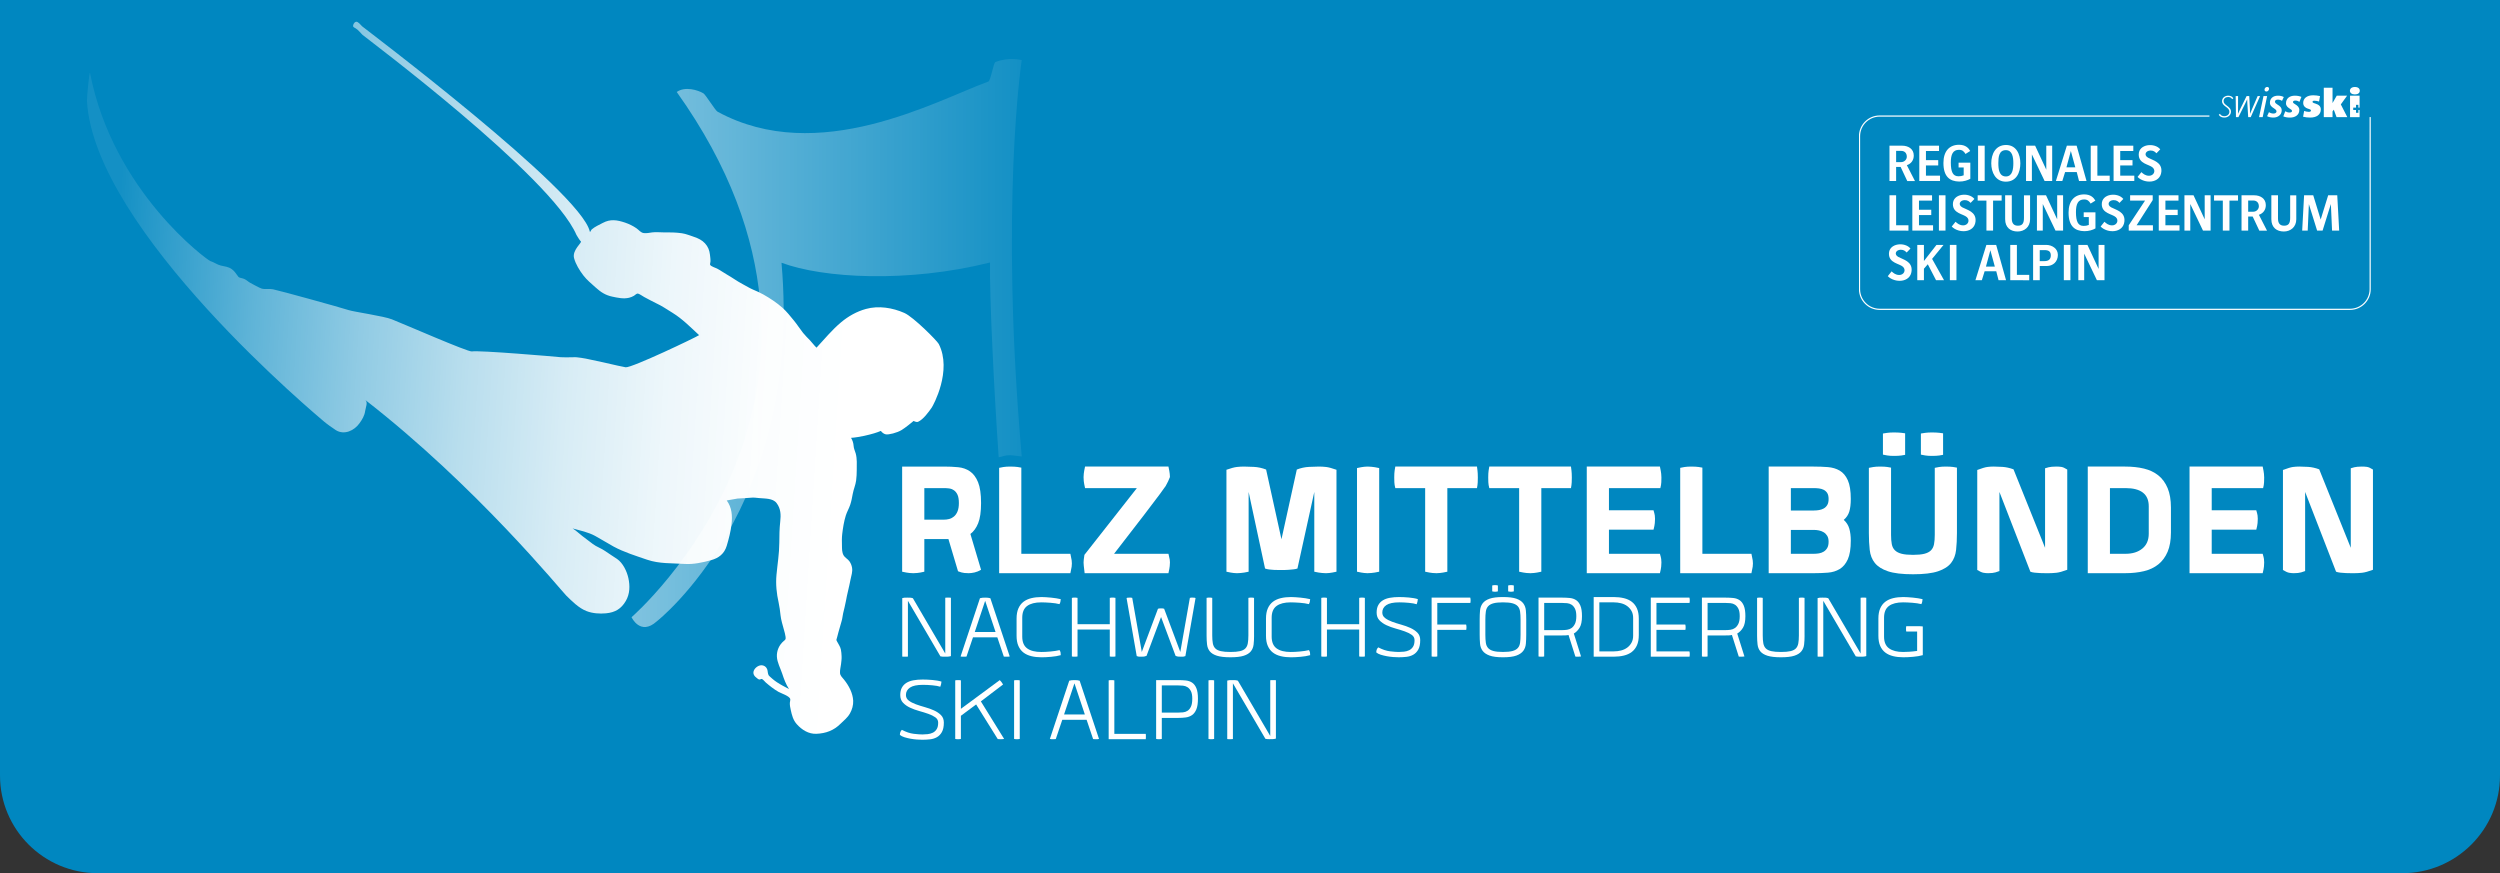 <?xml version="1.0" encoding="UTF-8"?>
<svg id="Ebene_1" xmlns="http://www.w3.org/2000/svg" xmlns:xlink="http://www.w3.org/1999/xlink" version="1.1" viewBox="0 0 500.106 174.674">
  <rect x="0" y="0" width="500.106" height="174.674" fill="#333333" stroke="none"/>
  <!-- Generator: Adobe Illustrator 29.2.1, SVG Export Plug-In . SVG Version: 2.1.0 Build 116)  -->
  <defs>
    <style>
      .st0 {
        fill: none;
      }

      .st1 {
        fill-rule: evenodd;
      }

      .st1, .st2 {
        fill: #fff;
      }

      .st3 {
        fill: url(#Unbenannter_Verlauf_2);
      }

      .st4 {
        fill: url(#Unbenannter_Verlauf_4);
      }

      .st5 {
        fill: url(#Unbenannter_Verlauf_3);
      }

      .st6 {
        fill: url(#Unbenannter_Verlauf_5);
      }

      .st7 {
        clip-path: url(#clippath-1);
      }

      .st8 {
        fill: url(#Unbenannter_Verlauf);
        isolation: isolate;
        opacity: .5;
      }

      .st9 {
        fill: #0087c0;
      }

      .st10 {
        clip-path: url(#clippath);
      }
    </style>
    <clipPath id="clippath">
      <rect class="st0" x="371.881" y="17.392" width="102.37" height="44.604"/>
    </clipPath>
    <clipPath id="clippath-1">
      <rect class="st0" x="371.881" y="17.392" width="102.37" height="44.604"/>
    </clipPath>
    <linearGradient id="Unbenannter_Verlauf" data-name="Unbenannter Verlauf" x1="204.393" y1="96.655" x2="126.336" y2="96.655" gradientTransform="translate(0 165.276) scale(1 -1)" gradientUnits="userSpaceOnUse">
      <stop offset="0" stop-color="#fff" stop-opacity=".15"/>
      <stop offset="1" stop-color="#fff"/>
    </linearGradient>
    <linearGradient id="Unbenannter_Verlauf_2" data-name="Unbenannter Verlauf 2" x1="-40.352" y1="118.533" x2="115.021" y2="118.533" gradientTransform="translate(48.615 187.362) rotate(2.348) scale(1 -1)" gradientUnits="userSpaceOnUse">
      <stop offset="0" stop-color="#fff" stop-opacity=".08"/>
      <stop offset=".033" stop-color="#fff" stop-opacity=".149"/>
      <stop offset=".15" stop-color="#fff" stop-opacity=".372"/>
      <stop offset=".267" stop-color="#fff" stop-opacity=".564"/>
      <stop offset=".382" stop-color="#fff" stop-opacity=".721"/>
      <stop offset=".494" stop-color="#fff" stop-opacity=".843"/>
      <stop offset=".603" stop-color="#fff" stop-opacity=".93"/>
      <stop offset=".707" stop-color="#fff" stop-opacity=".982"/>
      <stop offset=".8" stop-color="#fff"/>
    </linearGradient>
    <linearGradient id="Unbenannter_Verlauf_3" data-name="Unbenannter Verlauf 3" x1="-40.352" y1="118.537" x2="149.311" y2="118.537" gradientTransform="translate(48.615 187.362) rotate(2.348) scale(1 -1)" gradientUnits="userSpaceOnUse">
      <stop offset="0" stop-color="#fff" stop-opacity=".08"/>
      <stop offset=".033" stop-color="#fff" stop-opacity=".149"/>
      <stop offset=".15" stop-color="#fff" stop-opacity=".372"/>
      <stop offset=".267" stop-color="#fff" stop-opacity=".564"/>
      <stop offset=".382" stop-color="#fff" stop-opacity=".721"/>
      <stop offset=".494" stop-color="#fff" stop-opacity=".843"/>
      <stop offset=".603" stop-color="#fff" stop-opacity=".93"/>
      <stop offset=".707" stop-color="#fff" stop-opacity=".982"/>
      <stop offset=".8" stop-color="#fff"/>
    </linearGradient>
    <linearGradient id="Unbenannter_Verlauf_4" data-name="Unbenannter Verlauf 4" x1="-40.352" y1="125.38" x2="55.124" y2="125.38" gradientTransform="translate(48.615 187.362) rotate(2.348) scale(1 -1)" gradientUnits="userSpaceOnUse">
      <stop offset="0" stop-color="#fff" stop-opacity=".08"/>
      <stop offset=".033" stop-color="#fff" stop-opacity=".149"/>
      <stop offset=".15" stop-color="#fff" stop-opacity=".372"/>
      <stop offset=".267" stop-color="#fff" stop-opacity=".564"/>
      <stop offset=".382" stop-color="#fff" stop-opacity=".721"/>
      <stop offset=".494" stop-color="#fff" stop-opacity=".843"/>
      <stop offset=".603" stop-color="#fff" stop-opacity=".93"/>
      <stop offset=".707" stop-color="#fff" stop-opacity=".982"/>
      <stop offset=".8" stop-color="#fff"/>
    </linearGradient>
    <linearGradient id="Unbenannter_Verlauf_5" data-name="Unbenannter Verlauf 5" x1="35.228" y1="102.361" x2="219.601" y2="102.361" gradientTransform="translate(-19.254 169.566) rotate(3.595) scale(1 -1)" gradientUnits="userSpaceOnUse">
      <stop offset="0" stop-color="#fff" stop-opacity=".08"/>
      <stop offset=".033" stop-color="#fff" stop-opacity=".149"/>
      <stop offset=".15" stop-color="#fff" stop-opacity=".372"/>
      <stop offset=".267" stop-color="#fff" stop-opacity=".564"/>
      <stop offset=".382" stop-color="#fff" stop-opacity=".721"/>
      <stop offset=".494" stop-color="#fff" stop-opacity=".843"/>
      <stop offset=".603" stop-color="#fff" stop-opacity=".93"/>
      <stop offset=".707" stop-color="#fff" stop-opacity=".982"/>
      <stop offset=".8" stop-color="#fff"/>
    </linearGradient>
  </defs>
  <path class="st9" d="M0,0h500.106v155.135c0,10.784-8.755,19.538-19.538,19.538H19.538c-10.784,0-19.538-8.755-19.538-19.538V0h0Z"/>
  <g>
    <path class="st2" d="M381.538,36.224l-1.329-2.829h-.904v2.807h-1.329v-7.06h2.541c1.191,0,2.318.627,2.318,1.967,0,.925-.5,1.637-1.382,1.935l1.627,3.179h-1.542M380.315,30.184h-1.01v2.244h1.021c.595,0,1.117-.489,1.117-1.074,0-.798-.51-1.17-1.127-1.17h0Z"/>
    <polyline class="st2" points="383.941 36.202 383.941 29.142 387.886 29.142 387.886 30.205 385.27 30.205 385.27 32.034 387.727 32.034 387.727 33.097 385.27 33.097 385.27 35.139 388.088 35.139 388.088 36.202 383.941 36.202"/>
    <path class="st2" d="M391.927,36.319c-1.893-.032-3.158-.978-3.158-3.722,0-2.393,1.223-3.626,3.105-3.637,1.35,0,1.935.681,2.254,1.244l-.946.595c-.308-.51-.627-.829-1.308-.829-1.202,0-1.638.914-1.627,2.562.011,1.829.393,2.733,1.531,2.733.362,0,.691-.053,1.042-.191v-1.574h-1.021v-.957h2.35v3.222c-.532.308-1.35.564-2.222.553"/>
    <rect class="st2" x="395.702" y="29.142" width="1.318" height="7.06"/>
    <path class="st2" d="M401.252,36.341c-2.031,0-2.914-1.84-2.914-3.668,0-1.84.84-3.669,2.956-3.669,2.052,0,2.86,1.85,2.86,3.669s-.766,3.668-2.903,3.668M401.252,30.035c-1.403,0-1.499,1.436-1.499,2.605,0,1.191.149,2.658,1.51,2.658,1.308,0,1.489-1.457,1.489-2.648,0-1.17-.181-2.616-1.499-2.616h-.001Z"/>
    <polyline class="st2" points="409.004 36.202 406.463 30.886 406.463 36.202 405.293 36.202 405.293 29.142 407.111 29.142 409.344 33.948 409.344 29.142 410.524 29.142 410.524 36.202 409.004 36.202"/>
    <path class="st2" d="M415.894,36.202l-.457-1.786h-2.329l-.553,1.786h-1.287l2.191-7.06h1.956l1.978,7.06h-1.499M414.257,30.205l-.883,3.275h1.776l-.893-3.275Z"/>
    <polyline class="st2" points="418.234 36.202 418.234 29.142 419.563 29.142 419.563 35.139 422.03 35.139 422.03 36.213 418.234 36.202"/>
    <polyline class="st2" points="422.806 36.202 422.806 29.142 426.751 29.142 426.751 30.205 424.135 30.205 424.135 32.034 426.592 32.034 426.592 33.097 424.135 33.097 424.135 35.139 426.953 35.139 426.953 36.202 422.806 36.202"/>
    <path class="st2" d="M427.602,35.394l.766-.957c.383.351.808.712,1.52.723.968.011,1.425-1.01.755-1.637-.723-.67-2.807-.723-2.807-2.605-.011-2.169,3.232-2.414,4.306-1.042l-.766.787c-.255-.255-.532-.553-1.169-.553-.989,0-1.425.936-.489,1.446.925.51,2.818.861,2.648,2.786-.213,2.392-3.381,2.467-4.764,1.052"/>
    <polyline class="st2" points="377.976 46.127 377.976 39.067 379.305 39.067 379.305 45.064 381.772 45.064 381.772 46.138 377.976 46.127"/>
    <polyline class="st2" points="382.548 46.127 382.548 39.067 386.493 39.067 386.493 40.13 383.877 40.13 383.877 41.959 386.334 41.959 386.334 43.022 383.877 43.022 383.877 45.064 386.695 45.064 386.695 46.127 382.548 46.127"/>
    <rect class="st2" x="387.865" y="39.067" width="1.318" height="7.06"/>
    <path class="st2" d="M390.427,45.319l.766-.957c.383.351.808.712,1.521.723.968.011,1.425-1.01.755-1.638-.723-.67-2.807-.723-2.807-2.605-.011-2.169,3.232-2.414,4.306-1.042l-.765.787c-.255-.255-.532-.553-1.17-.553-.989,0-1.425.936-.489,1.446.925.51,2.818.861,2.648,2.786-.213,2.393-3.381,2.467-4.764,1.053"/>
    <polyline class="st2" points="398.7 40.13 398.7 46.127 397.371 46.127 397.371 40.13 395.617 40.13 395.617 39.067 400.412 39.067 400.412 40.13 398.7 40.13"/>
    <path class="st2" d="M403.592,46.308c-1.361,0-2.477-.755-2.477-2.456v-4.785h1.329v4.647c0,.946.383,1.436,1.223,1.436.904,0,1.212-.5,1.212-1.563v-4.519h1.223v4.796c0,1.563-1.148,2.446-2.51,2.446"/>
    <polyline class="st2" points="411.184 46.127 408.642 40.811 408.642 46.127 407.473 46.127 407.473 39.067 409.291 39.067 411.524 43.873 411.524 39.067 412.704 39.067 412.704 46.127 411.184 46.127"/>
    <path class="st2" d="M416.958,46.244c-1.893-.032-3.158-.978-3.158-3.722,0-2.393,1.223-3.626,3.105-3.636,1.35,0,1.935.681,2.254,1.244l-.946.595c-.308-.51-.627-.829-1.308-.829-1.202,0-1.638.914-1.627,2.563.011,1.829.393,2.733,1.531,2.733.362,0,.691-.053,1.042-.191v-1.574h-1.021v-.957h2.35v3.222c-.531.308-1.35.564-2.222.553"/>
    <path class="st2" d="M420.212,45.319l.765-.957c.383.351.808.712,1.521.723.968.011,1.425-1.01.755-1.638-.723-.67-2.807-.723-2.807-2.605-.011-2.169,3.233-2.414,4.307-1.042l-.766.787c-.255-.255-.532-.553-1.17-.553-.989,0-1.425.936-.489,1.446.925.51,2.818.861,2.648,2.786-.213,2.393-3.381,2.467-4.764,1.053"/>
    <polyline class="st2" points="425.837 46.127 425.837 45.064 429.101 40.13 426.113 40.13 426.113 39.067 430.633 39.067 430.633 40.024 427.411 45.064 430.675 45.064 430.675 46.127 425.837 46.127"/>
    <polyline class="st2" points="431.845 46.127 431.845 39.067 435.79 39.067 435.79 40.13 433.174 40.13 433.174 41.959 435.63 41.959 435.63 43.022 433.174 43.022 433.174 45.064 435.992 45.064 435.992 46.127 431.845 46.127"/>
    <polyline class="st2" points="440.691 46.127 438.15 40.811 438.15 46.127 436.981 46.127 436.981 39.067 438.799 39.067 441.032 43.873 441.032 39.067 442.212 39.067 442.212 46.127 440.691 46.127"/>
    <polyline class="st2" points="445.987 40.13 445.987 46.127 444.658 46.127 444.658 40.13 442.903 40.13 442.903 39.067 447.699 39.067 447.699 40.13 445.987 40.13"/>
    <path class="st2" d="M451.963,46.148l-1.329-2.828h-.904v2.807h-1.329v-7.06h2.541c1.191,0,2.318.627,2.318,1.967,0,.925-.5,1.638-1.382,1.936l1.627,3.179h-1.542M450.74,40.109h-1.01v2.244h1.021c.596,0,1.117-.489,1.117-1.074,0-.798-.51-1.17-1.127-1.17h0Z"/>
    <path class="st2" d="M456.844,46.308c-1.361,0-2.477-.755-2.477-2.456v-4.785h1.329v4.647c0,.946.383,1.436,1.223,1.436.904,0,1.212-.5,1.212-1.563v-4.519h1.223v4.796c0,1.563-1.148,2.446-2.51,2.446"/>
    <polyline class="st2" points="466.51 46.127 466.275 40.811 464.617 46.127 463.521 46.127 461.874 40.832 461.639 46.127 460.534 46.127 460.916 39.067 462.745 39.067 464.234 43.916 465.733 39.067 467.551 39.067 467.934 46.127 466.51 46.127"/>
    <path class="st2" d="M377.635,55.244l.766-.957c.383.351.808.712,1.521.723.968.011,1.425-1.01.755-1.638-.723-.67-2.807-.723-2.807-2.605-.011-2.169,3.232-2.414,4.306-1.042l-.765.787c-.255-.255-.532-.553-1.17-.553-.989,0-1.425.936-.489,1.446.925.51,2.818.861,2.648,2.786-.213,2.393-3.381,2.467-4.764,1.053"/>
    <polyline class="st2" points="387.29 56.052 385.642 52.862 384.866 53.755 384.866 56.052 383.537 56.052 383.537 48.991 384.866 48.991 384.866 52.213 387.376 48.991 388.79 48.991 386.504 51.788 388.886 56.052 387.29 56.052"/>
    <rect class="st2" x="390.055" y="48.991" width="1.318" height="7.06"/>
    <path class="st2" d="M399.795,56.052l-.457-1.786h-2.329l-.553,1.786h-1.287l2.191-7.06h1.957l1.978,7.06h-1.499M398.158,50.055l-.883,3.275h1.776l-.893-3.275Z"/>
    <polyline class="st2" points="402.135 56.052 402.135 48.991 403.464 48.991 403.464 54.988 405.931 54.988 405.931 56.062 402.135 56.052"/>
    <path class="st2" d="M409.451,53.213h-1.414v2.839h-1.329v-7.06h2.605c1.201,0,2.35.745,2.35,1.999,0,1.372-1,2.222-2.212,2.222M409.025,50.033h-.989v2.201h.936c.797,0,1.276-.33,1.276-1.159,0-.797-.489-1.042-1.223-1.042Z"/>
    <rect class="st2" x="412.853" y="48.991" width="1.318" height="7.06"/>
    <polyline class="st2" points="419.467 56.052 416.926 50.735 416.926 56.052 415.756 56.052 415.756 48.991 417.575 48.991 419.808 53.797 419.808 48.991 420.988 48.991 420.988 56.052 419.467 56.052"/>
    <g class="st10">
      <g>
        <path class="st2" d="M376.004,61.996c-2.276,0-4.136-1.861-4.137-4.137v-30.625c0-2.276,1.861-4.136,4.137-4.137h65.975v.237h-65.975c-2.144.004-3.897,1.756-3.9,3.9v30.625c.003,2.144,1.756,3.897,3.9,3.9h94.11c2.144-.004,3.897-1.756,3.901-3.9V23.422h.236v34.436c0,2.276-1.861,4.137-4.137,4.137h-94.11"/>
        <path class="st1" d="M453.907,17.74c0-.207-.159-.349-.374-.349-.295,0-.535.254-.535.566,0,.214.168.351.376.351.294,0,.533-.255.533-.567M453.521,19.223h-.725l-.892,4.214h.725l.892-4.214ZM450.486,21.853l1.134-2.63h.493l-1.875,4.214h-.506l-.166-2.742c-.026-.332-.036-.638-.035-.835-.086.198-.224.506-.395.847l-1.36,2.73h-.491l-.056-4.214h.479l-.007,2.642c0,.343-.004.701-.01.909.088-.207.25-.567.415-.906l1.307-2.645h.529l.142,2.649c.02.358.028.697.031.892.075-.194.21-.53.373-.91h-.002ZM446.499,19.798c-.166-.29-.457-.394-.785-.394-.484,0-.903.296-.903.812,0,.392.241.603.621.89.101.075.203.152.302.234.098.083.192.17.274.267.167.195.281.426.281.72,0,.739-.651,1.191-1.315,1.191-.424,0-.857-.125-1.107-.521l-.021-.033.24-.198.026.047c.175.319.509.432.863.432.523,0,.996-.327.996-.89,0-.237-.078-.413-.21-.567-.065-.077-.142-.15-.231-.223-.09-.073-.186-.145-.288-.222-.361-.268-.741-.589-.741-1.098,0-.686.604-1.106,1.214-1.106.391,0,.796.117,1.023.482l.021.033-.231.187-.027-.045-.002.002ZM456.856,19.411c-.348-.193-.726-.27-1.175-.27-1.006,0-1.601.58-1.601,1.407,0,.573.402.858.757,1.091.395.263.558.41.558.634,0,.333-.318.442-.627.442-.317,0-.643-.117-.881-.28l-.372.805c.35.209.851.278,1.285.278.811,0,1.639-.503,1.639-1.439,0-.61-.448-.913-.836-1.151-.216-.14-.517-.325-.517-.597,0-.177.139-.402.578-.402.319,0,.613.093.836.248l.356-.765h0ZM460.377,19.379c-.414-.169-.842-.238-1.316-.238-1.025,0-1.767.528-1.767,1.53,0,.528.382.82.711,1.034.344.222.499.321.499.49,0,.222-.224.314-.521.314-.292,0-.607-.107-.835-.252l-.391,1.025c.421.184.881.238,1.354.238.91.008,1.852-.444,1.852-1.53,0-.567-.421-.873-.773-1.095-.267-.168-.497-.29-.497-.483,0-.152.13-.298.467-.298.306,0,.605.107.827.253l.391-.987h0Z"/>
      </g>
    </g>
    <polyline class="st1" points="467.412 23.438 466.855 21.941 466.606 22.283 466.606 23.438 464.856 23.438 464.856 17.549 466.606 17.549 466.606 20.612 467.449 19.14 469.521 19.14 468.263 20.887 469.563 23.438 467.412 23.438"/>
    <path class="st1" d="M460.93,22.194c.284.107.619.182.941.182.266,0,.419-.099.419-.252,0-.179-.172-.253-.345-.305l-.301-.095c-.457-.146-.906-.5-.906-1.135,0-.888.703-1.529,2.003-1.529.422,0,.894.058,1.367.16l-.198,1.09c-.296-.094-.625-.164-.956-.164-.243,0-.347.09-.347.229,0,.129.13.197.28.249l.268.087c.6.197,1.104.469,1.104,1.183,0,1.073-.876,1.623-2.12,1.623-.468,0-.954-.051-1.425-.166l.214-1.158"/>
    <g class="st7">
      <path class="st1" d="M471.077,18.889c-.601,0-.995-.29-.995-.739,0-.379.31-.748.996-.747.632,0,.979.306.979.748,0,.464-.393.739-.98.738"/>
    </g>
    <polyline class="st1" points="472.017 21.528 472.017 19.14 470.109 19.14 470.109 23.438 472.017 23.438 472.017 22.006 471.779 22.006 471.779 22.563 471.302 22.563 471.302 22.006 470.744 22.006 470.744 21.528 471.302 21.528 471.302 20.971 471.779 20.971 471.779 21.528 472.017 21.528"/>
  </g>
  <g>
    <path class="st8" d="M204.392,91.311c-4.442-50.358,0-79.292,0-79.292,0,0-2.522-.67-5.243.381-.451.174-.935,3.73-1.448,3.917-10.444,3.809-33.962,17.04-54.167,6.022-.462-.252-2.368-3.404-2.826-3.674-1.146-.674-3.678-1.432-5.333-.268,42.86,60.099-9.039,105.071-9.039,105.071,0,0,1.742,3.794,5.037.839,0,0,29.283-22.827,24.96-71.75,8.297,3.109,25.28,4.073,41.718-.045-.121,6.875.796,25.507,1.73,38.964.993-.168,1.048-.412,2.297-.412.498,0,1.849.219,2.315.248h-.001Z"/>
    <g>
      <path class="st2" d="M189.091,119.574c.078-.016.173-.023.283-.023h.579c.103,0,.193.008.271.023v11.674c-.221.063-.425.099-.614.106-.188.008-.409.012-.661.012-.127,0-.265-.004-.414-.012s-.287-.027-.413-.06l-6.499-11.106v11.154c-.094.016-.197.023-.307.023h-.591c-.095,0-.174-.008-.236-.023v-11.697c.173-.048.319-.075.438-.083s.303-.012.555-.012.453.004.603.012.327.044.532.106l6.475,11.06v-11.154h-.001Z"/>
      <path class="st2" d="M194.64,127.491l-1.3,3.852c-.079.016-.178.023-.296.023h-.603c-.094,0-.188-.016-.283-.047l3.875-11.65c.174-.047.335-.079.484-.095.15-.016.335-.023.556-.023s.405.008.556.023c.149.016.311.048.484.095l3.875,11.65c-.094.031-.188.047-.283.047h-.603c-.118,0-.217-.008-.296-.023l-1.299-3.852h-4.868.001ZM199.154,126.428l-2.08-6.239-2.079,6.239h4.159Z"/>
      <path class="st2" d="M203.359,123.734c0-.804.122-1.48.366-2.032.244-.551.583-.992,1.016-1.323.434-.331.957-.571,1.572-.721.614-.149,1.291-.225,2.032-.225.268,0,.566.012.897.035.331.024.67.052,1.017.083.346.032.688.075,1.027.13.339.056.642.114.91.178-.016.204-.04.382-.071.531-.031.15-.094.304-.188.461-.236-.062-.513-.118-.827-.165-.315-.048-.639-.083-.969-.106-.331-.024-.658-.044-.981-.06-.322-.016-.61-.023-.862-.023-1.229,0-2.17.24-2.823.721-.654.48-.981,1.265-.981,2.352v3.78c0,1.087.327,1.871.981,2.352.653.48,1.595.721,2.823.721.252,0,.54-.008.862-.023.323-.016.65-.039.981-.071.33-.031.657-.07.98-.118.322-.047.603-.102.839-.165.11.188.177.351.201.484.023.134.035.312.035.531-.269.079-.571.146-.91.201-.339.056-.685.099-1.039.13s-.697.056-1.028.071-.622.023-.874.023c-.741,0-1.418-.075-2.032-.225-.615-.149-1.139-.39-1.572-.721s-.771-.771-1.016-1.323-.366-1.229-.366-2.032v-3.45h0Z"/>
      <path class="st2" d="M222.003,119.598c.126-.031.232-.047.319-.047h.484c.095,0,.205.016.331.047v11.722c-.126.031-.236.047-.331.047h-.484c-.087,0-.193-.016-.319-.047v-5.389h-6.451v5.389c-.126.031-.236.047-.33.047h-.484c-.087,0-.193-.016-.319-.047v-11.722c.126-.031.232-.047.319-.047h.484c.094,0,.204.016.33.047v5.271h6.451v-5.271Z"/>
      <path class="st2" d="M232.26,123.426l-2.907,7.775c-.204.079-.37.126-.496.142s-.323.023-.591.023c-.236,0-.394-.004-.473-.012s-.212-.043-.401-.106l-2.032-11.603c.062-.048.146-.075.248-.083s.209-.012.319-.012h.283c.11,0,.205.016.283.047l1.914,10.823,3.238-8.648c.109-.031.212-.052.307-.06s.197-.012.308-.012c.109,0,.213.004.307.012.095.008.197.028.308.06l3.237,8.648,1.914-10.823c.079-.031.173-.047.283-.047h.284c.109,0,.216.004.318.012s.186.035.249.083l-2.033,11.603c-.188.063-.322.099-.401.106s-.236.012-.473.012c-.268,0-.465-.008-.591-.023s-.291-.062-.496-.142l-2.906-7.775h0Z"/>
      <path class="st2" d="M250.868,127.16c0,.646-.031,1.236-.094,1.772-.063.535-.248.992-.556,1.37s-.776.67-1.406.874c-.63.205-1.521.308-2.67.308s-2.048-.103-2.694-.308c-.646-.204-1.122-.496-1.43-.874-.307-.378-.492-.835-.555-1.37-.063-.536-.095-1.127-.095-1.772v-7.562c.126-.031.232-.047.319-.047h.484c.094,0,.204.016.33.047v7.515c0,.631.039,1.158.118,1.584.079.425.244.764.497,1.016.251.252.617.434,1.099.544.48.11,1.122.165,1.926.165s1.441-.055,1.914-.165.831-.292,1.075-.544.405-.591.484-1.016c.078-.426.118-.953.118-1.584v-7.515c.126-.031.232-.047.319-.047h.484c.094,0,.204.016.33.047v7.562h.003Z"/>
      <path class="st2" d="M253.252,123.734c0-.804.122-1.48.366-2.032.244-.551.583-.992,1.016-1.323.434-.331.957-.571,1.572-.721.614-.149,1.291-.225,2.032-.225.268,0,.566.012.897.035.331.024.67.052,1.017.083.346.032.688.075,1.027.13.339.056.642.114.91.178-.016.204-.04.382-.071.531-.031.15-.094.304-.188.461-.236-.062-.513-.118-.827-.165-.315-.048-.639-.083-.969-.106-.331-.024-.658-.044-.981-.06-.322-.016-.61-.023-.862-.023-1.229,0-2.17.24-2.823.721-.654.48-.981,1.265-.981,2.352v3.78c0,1.087.327,1.871.981,2.352.653.48,1.595.721,2.823.721.252,0,.54-.008.862-.023.323-.016.65-.039.981-.071.33-.031.657-.07.98-.118.322-.047.603-.102.839-.165.11.188.177.351.201.484.023.134.035.312.035.531-.269.079-.571.146-.91.201-.339.056-.685.099-1.039.13s-.697.056-1.028.071-.622.023-.874.023c-.741,0-1.418-.075-2.032-.225-.615-.149-1.139-.39-1.572-.721s-.771-.771-1.016-1.323-.366-1.229-.366-2.032v-3.45h0Z"/>
      <path class="st2" d="M271.897,119.598c.126-.031.232-.047.319-.047h.484c.095,0,.205.016.331.047v11.722c-.126.031-.236.047-.331.047h-.484c-.087,0-.193-.016-.319-.047v-5.389h-6.451v5.389c-.126.031-.236.047-.33.047h-.484c-.087,0-.193-.016-.319-.047v-11.722c.126-.031.232-.047.319-.047h.484c.094,0,.204.016.33.047v5.271h6.451v-5.271Z"/>
      <path class="st2" d="M275.312,130.516c0-.441.134-.78.401-1.017.835.441,1.623.706,2.363.792.74.087,1.315.13,1.726.13.33,0,.681-.02,1.051-.059s.713-.134,1.028-.284c.314-.149.575-.382.779-.697.205-.314.308-.756.308-1.323,0-.44-.189-.795-.567-1.063-.378-.268-.847-.5-1.405-.696-.56-.197-1.166-.387-1.82-.567-.653-.181-1.261-.402-1.819-.662-.56-.26-1.028-.587-1.406-.98s-.566-.905-.566-1.536c0-.599.105-1.095.318-1.488s.512-.713.898-.957c.386-.244.858-.418,1.418-.521.559-.102,1.177-.153,1.854-.153.283,0,.595.008.934.023s.677.038,1.016.069.666.073.981.127c.314.054.591.12.827.196-.017.186-.044.362-.083.533-.04.171-.091.335-.153.492-.379-.126-.902-.221-1.572-.283-.669-.063-1.304-.095-1.901-.095-1.182,0-2.045.182-2.588.545-.544.363-.815.86-.815,1.492,0,.457.189.828.567,1.112.378.285.847.529,1.406.734.559.205,1.165.398,1.819.58.653.182,1.26.398,1.819.651s1.028.568,1.406.947.567.876.567,1.492c0,.805-.131,1.437-.391,1.895s-.595.801-1.004,1.03c-.41.229-.871.371-1.383.426-.512.056-1.02.083-1.523.083-.3,0-.666-.016-1.1-.047-.434-.032-.862-.087-1.287-.166-.426-.078-.827-.177-1.206-.295-.378-.118-.677-.272-.897-.461h0Z"/>
      <path class="st2" d="M287.517,131.32c-.126.031-.236.047-.33.047h-.484c-.087,0-.193-.016-.319-.047v-11.769h7.728c.047.157.07.331.07.52,0,.079-.004.166-.012.261-.008.094-.02.188-.035.283h-6.617v4.324h5.767c.047.158.07.331.07.521,0,.078-.004.165-.012.26-.008.094-.02.188-.035.283h-5.79v5.317h-.001Z"/>
      <path class="st2" d="M300.656,131.485c-1.15,0-2.04-.114-2.67-.343-.631-.229-1.096-.543-1.395-.945-.3-.401-.473-.882-.521-1.441-.047-.559-.07-1.161-.07-1.808v-3.024c0-.646.023-1.245.07-1.796.048-.552.221-1.028.521-1.43.299-.402.764-.713,1.395-.934.63-.221,1.52-.331,2.67-.331,1.166,0,2.06.11,2.682.331s1.083.531,1.383.934c.299.401.473.878.52,1.43.048.551.071,1.149.071,1.796v3.024c0,.646-.023,1.249-.071,1.808-.047.56-.221,1.04-.52,1.441-.3.402-.761.717-1.383.945s-1.516.343-2.682.343ZM300.656,120.496c-.804,0-1.438.063-1.902.189s-.819.322-1.063.59c-.244.269-.398.623-.461,1.063-.062.441-.095.978-.095,1.607v3.024c0,.631.032,1.166.095,1.607.062.44.217.795.461,1.063s.599.465,1.063.59c.465.127,1.099.189,1.902.189s1.438-.062,1.902-.189c.464-.125.818-.322,1.063-.59.244-.269.397-.623.461-1.063.062-.441.094-.977.094-1.607v-3.024c0-.63-.031-1.166-.094-1.607-.063-.44-.217-.795-.461-1.063-.245-.268-.6-.464-1.063-.59-.465-.126-1.099-.189-1.902-.189ZM299.06,117.046c.081,0,.165.004.254.012.088.008.196.028.325.06v1.182c-.129.031-.237.051-.325.059-.089.008-.165.012-.229.012-.08,0-.165-.004-.254-.012-.088-.008-.197-.027-.325-.059v-1.182c.128-.031.237-.052.325-.06.089-.008.165-.012.229-.012ZM302.25,117.046c.08,0,.164.004.253.012s.197.028.326.06v1.182c-.129.031-.237.051-.326.059s-.164.012-.229.012c-.081,0-.165-.004-.254-.012s-.197-.027-.325-.059v-1.182c.128-.031.236-.052.325-.06s.165-.012.229-.012h.001Z"/>
      <path class="st2" d="M307.769,119.551h4.773c.52,0,1.016.023,1.488.071.473.047.891.188,1.253.425s.649.606.862,1.11c.213.505.319,1.206.319,2.104,0,1.024-.162,1.796-.484,2.316-.323.52-.706.905-1.146,1.157l1.441,4.585c-.157.031-.339.047-.543.047h-.308c-.11,0-.205-.008-.283-.023l-1.371-4.324c-.157.047-.354.074-.591.082-.236.009-.449.012-.638.012h-3.64v4.207c-.126.031-.236.047-.33.047h-.484c-.087,0-.193-.016-.319-.047v-11.769h.001ZM312.519,126.049c.314,0,.638-.023.969-.07.331-.048.63-.166.897-.354.268-.189.492-.469.674-.839.181-.37.271-.878.271-1.524s-.091-1.146-.271-1.5c-.182-.354-.406-.618-.674-.792-.268-.173-.566-.275-.897-.308-.331-.031-.654-.047-.969-.047h-3.616v5.435h3.616Z"/>
      <path class="st2" d="M318.804,131.366v-11.934h3.97c.756,0,1.445.075,2.067.225.623.149,1.154.394,1.596.732.44.339.783.784,1.027,1.335.244.552.366,1.237.366,2.056v3.238c0,.819-.122,1.504-.366,2.056s-.587.996-1.027,1.335c-.441.339-.973.583-1.596.732-.622.15-1.312.225-2.067.225h-3.97ZM319.938,120.496v9.807h2.884c.504,0,.988-.059,1.453-.177.464-.118.874-.308,1.229-.567s.642-.587.862-.98.331-.858.331-1.395v-3.568c0-.551-.11-1.02-.331-1.406s-.508-.709-.862-.969-.765-.449-1.229-.567c-.465-.118-.949-.177-1.453-.177h-2.884Z"/>
      <path class="st2" d="M330.227,131.366v-11.815h7.728c.047.157.07.331.07.52,0,.079-.004.166-.012.261-.008.094-.02.188-.035.283h-6.617v4.324h5.767c.047.158.07.331.07.521,0,.078-.004.165-.012.26-.008.094-.02.188-.035.283h-5.79v4.301h6.594c.047.158.07.331.07.52,0,.079-.004.166-.012.261-.008.094-.02.188-.035.283h-7.751v-.002Z"/>
      <path class="st2" d="M340.456,119.551h4.773c.52,0,1.016.023,1.488.071.473.047.891.188,1.253.425s.649.606.862,1.11c.213.505.319,1.206.319,2.104,0,1.024-.162,1.796-.484,2.316-.323.52-.706.905-1.146,1.157l1.441,4.585c-.157.031-.339.047-.543.047h-.308c-.11,0-.205-.008-.283-.023l-1.371-4.324c-.157.047-.354.074-.591.082-.236.009-.449.012-.638.012h-3.64v4.207c-.126.031-.236.047-.33.047h-.484c-.087,0-.193-.016-.319-.047v-11.769h.001ZM345.206,126.049c.314,0,.638-.023.969-.07.331-.048.63-.166.897-.354.268-.189.492-.469.674-.839.181-.37.271-.878.271-1.524s-.091-1.146-.271-1.5c-.182-.354-.406-.618-.674-.792-.268-.173-.566-.275-.897-.308-.331-.031-.654-.047-.969-.047h-3.616v5.435h3.616Z"/>
      <path class="st2" d="M360.991,127.16c0,.646-.031,1.236-.094,1.772-.063.535-.248.992-.556,1.37s-.776.67-1.406.874c-.63.205-1.521.308-2.67.308s-2.048-.103-2.694-.308c-.646-.204-1.122-.496-1.43-.874-.307-.378-.492-.835-.555-1.37-.063-.536-.095-1.127-.095-1.772v-7.562c.126-.031.232-.047.319-.047h.484c.094,0,.204.016.33.047v7.515c0,.631.039,1.158.118,1.584.079.425.244.764.497,1.016.251.252.617.434,1.099.544.48.11,1.122.165,1.926.165s1.441-.055,1.914-.165.831-.292,1.075-.544.405-.591.484-1.016c.078-.426.118-.953.118-1.584v-7.515c.126-.031.232-.047.319-.047h.484c.094,0,.204.016.33.047v7.562h.003Z"/>
      <path class="st2" d="M372.201,119.574c.078-.016.173-.023.283-.023h.579c.103,0,.193.008.271.023v11.674c-.221.063-.425.099-.614.106-.188.008-.409.012-.661.012-.127,0-.265-.004-.414-.012s-.287-.027-.413-.06l-6.499-11.106v11.154c-.094.016-.197.023-.307.023h-.591c-.095,0-.174-.008-.236-.023v-11.697c.173-.048.319-.075.438-.083s.303-.012.555-.012.453.004.603.012.327.044.532.106l6.475,11.06v-11.154h0Z"/>
      <path class="st2" d="M384.026,125.27c.079,0,.169.004.271.012s.217.02.343.035v5.742c-.268.079-.571.146-.909.201-.339.056-.686.099-1.04.13s-.701.056-1.04.071-.642.023-.909.023c-.741,0-1.418-.075-2.032-.225-.615-.149-1.139-.39-1.572-.721-.433-.331-.771-.771-1.016-1.323s-.366-1.229-.366-2.032v-3.45c0-.804.122-1.48.366-2.032.244-.551.583-.992,1.016-1.323.434-.331.957-.571,1.572-.721.614-.149,1.291-.225,2.032-.225.268,0,.566.012.897.035.331.024.674.052,1.028.083.354.032.697.075,1.027.13.331.056.63.114.898.178-.016.204-.04.382-.071.531-.031.15-.087.304-.165.461-.252-.062-.536-.118-.851-.165-.315-.048-.639-.083-.969-.106-.331-.024-.658-.044-.981-.06-.322-.016-.61-.023-.862-.023-1.229,0-2.17.24-2.823.721-.654.48-.981,1.265-.981,2.352v3.78c0,1.087.335,1.871,1.005,2.352.669.48,1.603.721,2.8.721.362,0,.788-.016,1.276-.047s1-.087,1.536-.166v-3.875h-2.174c-.032-.095-.048-.189-.048-.284v-.484c0-.102.016-.2.048-.295h2.694Z"/>
      <path class="st2" d="M180.017,147.016c0-.441.134-.78.401-1.017.835.441,1.623.706,2.363.792.74.087,1.315.13,1.726.13.33,0,.681-.02,1.051-.059s.713-.134,1.028-.284c.314-.149.575-.382.779-.697.205-.314.308-.756.308-1.323,0-.44-.189-.795-.567-1.063s-.847-.5-1.405-.696c-.56-.197-1.166-.387-1.82-.567-.653-.181-1.261-.402-1.819-.662-.56-.26-1.028-.587-1.406-.98s-.566-.905-.566-1.536c0-.599.105-1.095.318-1.488s.512-.713.898-.957.858-.418,1.418-.521c.559-.102,1.177-.153,1.854-.153.283,0,.595.008.934.023s.677.038,1.016.069.666.073.981.127c.314.054.591.12.827.196-.017.186-.044.362-.083.533-.04.171-.091.335-.153.492-.379-.126-.902-.221-1.572-.283-.669-.063-1.304-.095-1.901-.095-1.182,0-2.045.182-2.588.545-.544.363-.815.86-.815,1.492,0,.457.189.828.567,1.112.378.285.847.529,1.406.734.559.205,1.165.398,1.819.58.653.182,1.26.398,1.819.651s1.028.568,1.406.947.567.876.567,1.492c0,.805-.131,1.437-.391,1.895s-.595.801-1.004,1.03c-.41.229-.871.371-1.383.426-.512.056-1.02.083-1.523.083-.3,0-.666-.016-1.1-.047-.434-.032-.862-.087-1.287-.166-.426-.078-.827-.177-1.206-.295-.378-.118-.677-.272-.897-.461h0Z"/>
      <path class="st2" d="M191.088,136.098c.126-.031.232-.047.319-.047h.484c.094,0,.204.016.33.047v5.695l7.774-5.742c.126.126.244.26.354.401.11.143.213.3.308.473l-4.442,3.38,4.655,7.515c-.079.016-.166.027-.26.035-.095.008-.182.012-.261.012h-.378c-.157,0-.283-.008-.378-.023l-4.324-6.924-3.049,2.269v4.632c-.126.031-.236.047-.33.047h-.484c-.087,0-.193-.016-.319-.047v-11.722h.001Z"/>
      <path class="st2" d="M203.994,147.82c-.126.031-.236.047-.33.047h-.484c-.087,0-.193-.016-.319-.047v-11.722c.126-.031.232-.047.319-.047h.484c.094,0,.204.016.33.047v11.722Z"/>
      <path class="st2" d="M212.502,143.991l-1.3,3.852c-.079.016-.178.023-.296.023h-.603c-.094,0-.188-.016-.283-.047l3.875-11.65c.174-.047.335-.079.484-.095.15-.016.335-.023.556-.023s.405.008.556.023c.149.016.311.048.484.095l3.875,11.65c-.094.031-.188.047-.283.047h-.603c-.118,0-.217-.008-.296-.023l-1.299-3.852h-4.868.001ZM217.016,142.928l-2.08-6.239-2.079,6.239h4.159Z"/>
      <path class="st2" d="M221.783,136.098c.126-.031.232-.047.319-.047h.484c.094,0,.204.016.33.047v10.705h6.286c.016.095.023.193.023.296v.484c0,.094-.008.188-.023.283h-7.42v-11.769h.001Z"/>
      <path class="st2" d="M235.718,136.051c.52,0,1.017.023,1.489.071.473.047.89.188,1.252.425s.649.606.862,1.11c.213.505.319,1.206.319,2.104,0,.914-.106,1.627-.319,2.139s-.5.895-.862,1.146-.779.409-1.252.473c-.473.062-.97.094-1.489.094h-3.309v4.207c-.126.031-.236.047-.33.047h-.484c-.087,0-.193-.016-.319-.047v-11.769h4.442ZM235.695,142.549c.299,0,.614-.015.945-.047.331-.031.634-.134.909-.308.275-.173.505-.448.686-.826.181-.379.271-.914.271-1.607,0-.646-.091-1.146-.271-1.5s-.41-.618-.686-.792c-.275-.173-.578-.275-.909-.308-.331-.031-.646-.047-.945-.047h-3.285v5.435h3.285Z"/>
      <path class="st2" d="M242.88,147.82c-.126.031-.236.047-.33.047h-.484c-.087,0-.193-.016-.319-.047v-11.722c.126-.031.232-.047.319-.047h.484c.094,0,.204.016.33.047v11.722Z"/>
      <path class="st2" d="M254.103,136.074c.078-.016.173-.023.283-.023h.579c.103,0,.193.008.271.023v11.674c-.221.063-.425.099-.614.106-.188.008-.409.012-.661.012-.127,0-.265-.004-.414-.012s-.287-.027-.413-.06l-6.499-11.106v11.154c-.094.016-.197.023-.307.023h-.591c-.095,0-.174-.008-.236-.023v-11.697c.173-.048.319-.075.438-.083s.303-.012.555-.012.453.004.603.012.327.044.532.106l6.475,11.06v-11.154h-.001Z"/>
    </g>
    <g>
      <path class="st2" d="M188.789,93.333c1.023,0,1.983.042,2.879.128.896.085,1.686.362,2.368.832.683.469,1.223,1.194,1.621,2.176.397.98.598,2.367.598,4.159,0,1.735-.192,3.079-.576,4.031-.384.953-.903,1.671-1.558,2.154l2.134,7.167c-.427.256-.861.434-1.302.533-.441.1-.832.149-1.173.149-.229,0-.512-.014-.854-.043-.341-.027-.768-.142-1.279-.341l-1.92-6.442h-4.821v6.527c-.597.143-1.073.229-1.429.256-.356.029-.618.043-.789.043s-.42-.014-.747-.043c-.327-.027-.817-.113-1.472-.256v-21.031h8.32ZM188.831,103.955c.342,0,.683-.043,1.024-.128s.661-.248.96-.49c.299-.241.54-.583.725-1.024.185-.44.277-1.002.277-1.685,0-.711-.093-1.266-.277-1.664-.185-.397-.426-.696-.725-.896s-.619-.32-.96-.363c-.342-.042-.683-.063-1.024-.063h-3.925v6.313h3.925Z"/>
      <path class="st2" d="M199.871,93.589c.654-.143,1.152-.22,1.493-.234.342-.015.583-.021.726-.021.171,0,.44.007.811.021.369.015.839.078,1.407.191v17.235h9.812c.142.654.228,1.088.256,1.301.028.214.043.42.043.619,0,.228-.015.447-.043.661-.028.213-.114.646-.256,1.301h-14.249v-21.074h0Z"/>
      <path class="st2" d="M234.038,112.511c0,.197-.015.444-.043.739s-.113.767-.256,1.413h-16.766c-.085-.711-.143-1.201-.17-1.472-.029-.271-.043-.49-.043-.661,0-.199.014-.405.043-.619.027-.213.07-.519.128-.917l10.494-13.353h-10.366c-.143-.625-.229-1.088-.256-1.387-.029-.299-.043-.562-.043-.789,0-.171.014-.405.043-.704.027-.299.113-.774.256-1.429h16.68c.143.655.228,1.134.256,1.433.028.3.043.521.043.663-.028.028-.071.128-.128.299-.058.143-.136.328-.234.556-.101.229-.264.542-.491.941-.085.143-.497.713-1.236,1.711-.683.912-1.714,2.273-3.094,4.084s-3.377,4.397-5.993,7.762h10.878c.143.59.228.978.256,1.16s.043.373.043.569h-.001Z"/>
      <path class="st2" d="M256.35,114.024h-.598c-.284,0-.591-.007-.917-.021-.327-.014-.647-.043-.96-.085-.313-.043-.583-.107-.811-.192l-3.285-15.315v15.955c-.654.143-1.173.229-1.557.256-.384.029-.647.043-.789.043-.143,0-.363-.014-.661-.043-.299-.027-.775-.113-1.43-.256v-20.392c.882-.312,1.564-.497,2.048-.555.483-.057.967-.085,1.45-.085s1.145.021,1.984.063c.838.043,1.656.221,2.453.533l3.071,13.95,3.071-13.95c.796-.312,1.614-.49,2.453-.533.839-.042,1.5-.063,1.983-.063s.967.028,1.451.085c.482.058,1.165.242,2.047.555v20.392c-.654.143-1.13.229-1.429.256-.299.029-.52.043-.661.043-.143,0-.405-.014-.789-.043-.384-.027-.903-.113-1.558-.256v-15.955l-3.37,15.315c-.228.085-.498.143-.811.171-.313.028-.618.057-.917.085s-.583.043-.854.043h-.618.004Z"/>
      <path class="st2" d="M271.459,93.632c.654-.143,1.131-.228,1.43-.257.298-.027.519-.042.661-.042s.405.015.789.042c.384.029.902.114,1.557.257v20.732c-.654.143-1.173.229-1.557.256-.384.029-.647.043-.789.043-.143,0-.363-.014-.661-.043-.299-.027-.775-.113-1.43-.256v-20.732Z"/>
      <path class="st2" d="M279.121,97.642c-.114-.427-.178-.817-.192-1.173s-.021-.676-.021-.96c0-.199.007-.462.021-.79.015-.326.078-.789.192-1.386h16.339c.085.597.135,1.06.149,1.386.014.328.021.591.021.79,0,.284-.008.604-.021.96-.015.355-.064.746-.149,1.173h-5.93v16.723c-.654.143-1.146.229-1.472.256-.327.029-.562.043-.704.043-.199,0-.463-.014-.789-.043-.327-.027-.818-.113-1.472-.256v-16.723h-5.973,0Z"/>
      <path class="st2" d="M297.922,97.642c-.114-.427-.178-.817-.192-1.173s-.021-.676-.021-.96c0-.199.007-.462.021-.79.015-.326.078-.789.192-1.386h16.339c.085.597.135,1.06.149,1.386.014.328.021.591.021.79,0,.284-.008.604-.021.96-.015.355-.064.746-.149,1.173h-5.93v16.723c-.654.143-1.146.229-1.472.256-.327.029-.562.043-.704.043-.199,0-.463-.014-.789-.043-.327-.027-.818-.113-1.472-.256v-16.723h-5.973,0Z"/>
      <path class="st2" d="M321.858,105.96v4.821h10.196c.142.479.228.83.256,1.055.028.226.043.45.043.675s-.015.5-.043.823c-.028.324-.114.767-.256,1.329h-14.633v-21.33h14.633c.142.654.228,1.138.256,1.45.028.313.043.555.043.726,0,.284-.008.604-.021.96-.015.355-.079.746-.192,1.173h-10.281v4.437h8.916c.143.484.228.832.257,1.045.027.214.042.435.042.661,0,.229-.015.513-.042.854-.029.342-.114.782-.257,1.322h-8.917Z"/>
      <path class="st2" d="M336.111,93.589c.654-.143,1.152-.22,1.493-.234.342-.015.583-.021.726-.021.171,0,.44.007.811.021.369.015.839.078,1.407.191v17.235h9.812c.142.654.228,1.088.256,1.301.028.214.043.42.043.619,0,.228-.015.447-.043.661-.028.213-.114.646-.256,1.301h-14.249v-21.074h0Z"/>
      <path class="st2" d="M370.236,99.818c0,1.023-.101,1.863-.299,2.517-.199.654-.569,1.209-1.109,1.664.54.483.91,1.066,1.109,1.749.198.683.299,1.479.299,2.389,0,1.621-.199,2.873-.598,3.755s-.938,1.528-1.621,1.94c-.683.413-1.472.654-2.367.726-.896.071-1.842.106-2.837.106h-9.002v-21.33h9.002c.995,0,1.94.036,2.837.106.896.071,1.685.306,2.367.704s1.223,1.038,1.621,1.92.598,2.133.598,3.754ZM365.799,99.818c0-.512-.093-.91-.277-1.194-.186-.284-.42-.498-.704-.641-.285-.142-.598-.234-.938-.277-.342-.042-.683-.063-1.024-.063h-4.607v4.479h4.607c.342,0,.683-.028,1.024-.086.341-.057.653-.163.938-.319.284-.156.519-.384.704-.683.185-.299.277-.704.277-1.216ZM362.855,110.782c.342,0,.683-.029,1.024-.086.341-.058.653-.172.938-.345.284-.172.519-.415.704-.731s.277-.731.277-1.248c0-.488-.093-.883-.277-1.185-.186-.301-.42-.538-.704-.71-.285-.172-.598-.294-.938-.365-.342-.072-.683-.108-1.024-.108h-4.607v4.778h4.607Z"/>
      <path class="st2" d="M387.034,93.589c.653-.143,1.145-.22,1.472-.234.326-.015.576-.021.746-.021.199,0,.477.007.832.021s.817.078,1.387.191v13.097c0,1.224-.058,2.347-.171,3.37-.114,1.024-.447,1.893-1.002,2.603-.555.711-1.423,1.266-2.603,1.664-1.181.397-2.852.597-5.013.597s-3.833-.199-5.013-.597c-1.181-.398-2.055-.953-2.624-1.664-.569-.71-.91-1.578-1.023-2.603-.114-1.023-.171-2.146-.171-3.37v-13.054c.683-.143,1.188-.22,1.515-.234.326-.015.576-.021.747-.021.198,0,.469.007.811.021.341.015.796.078,1.364.191v13.438c0,.739.05,1.365.149,1.877s.312.925.641,1.237c.326.313.774.54,1.344.683.568.143,1.322.213,2.261.213s1.691-.07,2.261-.213c.568-.143,1.01-.369,1.322-.683.313-.312.519-.726.619-1.237.1-.512.149-1.138.149-1.877v-13.396h0ZM376.667,86.721c.654-.113,1.145-.178,1.473-.192.326-.014.575-.021.746-.021s.44.008.811.021c.369.015.839.064,1.408.149v4.309c-.569.114-1.039.178-1.408.192-.37.015-.64.021-.811.021s-.42-.007-.746-.021c-.328-.015-.818-.093-1.473-.235v-4.223ZM384.261,86.721c.654-.113,1.145-.178,1.472-.192s.576-.021.747-.021.44.008.811.021c.369.015.839.064,1.407.149v4.309c-.568.114-1.038.178-1.407.192-.37.015-.64.021-.811.021s-.42-.007-.747-.021-.817-.093-1.472-.235v-4.223Z"/>
      <path class="st2" d="M409.102,93.674c.512-.171.952-.27,1.322-.299.369-.027.668-.042.896-.042.341,0,.675.021,1.002.063.327.043.732.221,1.216.533v20.051c-.91.342-1.636.541-2.176.598s-1.038.085-1.493.085h-.661c-.327,0-.683-.007-1.066-.021-.384-.014-.761-.043-1.131-.085-.369-.043-.654-.106-.853-.192l-6.187-15.955v15.827c-.597.229-1.073.356-1.429.384-.356.029-.633.043-.832.043-.313,0-.626-.028-.938-.085-.313-.057-.726-.241-1.237-.555v-20.008c.91-.342,1.571-.54,1.984-.598.411-.057.846-.085,1.301-.085.427,0,1.003.021,1.728.063.726.043,1.472.207,2.24.491l6.313,15.699v-15.913h.001Z"/>
      <path class="st2" d="M417.642,114.663v-21.33h7.466c1.394,0,2.651.135,3.775.405,1.123.271,2.083.725,2.88,1.365.796.64,1.414,1.486,1.855,2.538.44,1.053.661,2.347.661,3.882v4.991c0,1.536-.221,2.823-.661,3.861-.441,1.038-1.06,1.877-1.855,2.517-.797.64-1.757,1.096-2.88,1.365-1.124.271-2.382.405-3.775.405h-7.466ZM422.078,97.642v13.14h3.114c1.394,0,2.518-.35,3.37-1.049.854-.698,1.28-1.69,1.28-2.975v-5.479c0-2.425-1.551-3.638-4.65-3.638h-3.114Z"/>
      <path class="st2" d="M442.436,105.96v4.821h10.196c.142.479.228.83.256,1.055.028.226.043.45.043.675s-.015.5-.043.823c-.028.324-.114.767-.256,1.329h-14.633v-21.33h14.633c.142.654.228,1.138.256,1.45.028.313.043.555.043.726,0,.284-.008.604-.021.96-.015.355-.079.746-.192,1.173h-10.281v4.437h8.916c.143.484.228.832.257,1.045.027.214.042.435.042.661,0,.229-.015.513-.042.854-.029.342-.114.782-.257,1.322h-8.917Z"/>
      <path class="st2" d="M470.255,93.674c.512-.171.952-.27,1.322-.299.369-.027.668-.042.896-.042.341,0,.675.021,1.002.063.327.043.732.221,1.216.533v20.051c-.91.342-1.636.541-2.176.598s-1.038.085-1.493.085h-.661c-.327,0-.683-.007-1.066-.021-.384-.014-.761-.043-1.131-.085-.369-.043-.654-.106-.853-.192l-6.187-15.955v15.827c-.597.229-1.073.356-1.429.384-.356.029-.633.043-.832.043-.313,0-.626-.028-.938-.085-.313-.057-.726-.241-1.237-.555v-20.008c.91-.342,1.571-.54,1.984-.598.411-.057.846-.085,1.301-.085.427,0,1.003.021,1.728.063.726.043,1.472.207,2.24.491l6.313,15.699v-15.913h.001Z"/>
    </g>
    <g>
      <path class="st3" d="M115.335,71.463h-.006c-.006.002-.008.002-.014.003h.003c.006,0,.009-.002.017-.003Z"/>
      <path class="st5" d="M115.603,71.473c-.039-.003-.078-.007-.117-.01.153.015.192.019.117.01Z"/>
      <path class="st4" d="M75.511,62.98h-.003c-.015-.002-.009,0,.003,0Z"/>
      <path class="st6" d="M187.77,68.782c-.311-.604-5.03-5.372-6.867-6.182-2.368-1.045-5.146-1.495-7.681-.797-1.835.505-3.496,1.44-4.964,2.664-1.819,1.517-3.314,3.358-4.92,5.081-.469-.435-.855-.992-1.299-1.458-.49-.514-.951-.945-1.393-1.501-.64-.804-1.183-1.682-1.84-2.477-.709-.858-1.43-1.786-2.263-2.53-1.145-1.022-2.54-1.941-3.872-2.688-.636-.357-1.316-.655-1.985-.938-.735-.312-1.43-.755-2.139-1.126-1.101-.576-2.089-1.319-3.166-1.927-.663-.375-1.273-.832-1.951-1.182-.293-.151-1.241-.434-1.374-.75-.057-.136.056-.466.066-.625.029-.471-.05-.933-.101-1.396-.096-.88-.384-1.607-.991-2.268-.583-.635-1.337-1.007-2.14-1.272-.813-.268-1.647-.629-2.497-.751-1.189-.172-2.423-.188-3.621-.171-.755.011-1.564-.101-2.311.003-.578.08-1.079.2-1.668.137-.617-.067-.966-.608-1.477-.962-.665-.46-1.494-.872-2.264-1.128-1.611-.536-2.933-.771-4.496.069-.744.4-1.544.734-2.189,1.29-.155.134-.318.72-.388.403-1.795-8.025-45.175-40.7-45.536-41.033-.268-.247-.788-.96-1.197-.916-.279.03-.488.344-.564.579-.159.492.104.526.449.732.575.343.908.856,1.383,1.31.493.47,37.719,28.235,42.803,40.026.06.139.746,1.221.877,1.294.324.179-1.782,1.737-1.357,3.345.316,1.198,1.103,2.474,1.855,3.453.713.929,1.603,1.645,2.464,2.423,1.024.925,1.965,1.545,3.318,1.827,1.11.231,2.249.501,3.382.221.341-.085.668-.215.971-.396.105-.063.528-.444.692-.441.372.008.997.518,1.343.691.786.391,1.54.855,2.337,1.218,1.193.544,2.206,1.25,3.317,1.934,2.021,1.243,3.608,2.89,5.336,4.477-.631.436-13.463,6.569-14.692,6.431-.871-.098-7.792-1.864-9.84-2.008-.071.014-.072.014-.003,0-.123-.009-.23-.012-.315-.008-.523.024-2.485.041-2.934-.009-.912-.103-16.231-1.409-17.687-1.145-.889.076-13.312-5.363-15.993-6.427-1.629-.646-7.53-1.483-8.629-1.839-1.766-.571-13.643-3.856-15.158-4.169-.722-.149-1.52.048-2.212-.125-.412-.103-1.945-.957-2.311-1.152-.44-.234-.765-.601-1.238-.798-.227-.095-.457-.133-.691-.201-.377-.109-.399-.11-.63-.448-.327-.478-.676-.959-1.15-1.303-.686-.498-1.426-.534-2.211-.725-.729-.177-1.359-.674-2.088-.895-.57-.173-19.435-13.87-24.062-37.621-.116-.594-.648,5.012-.614,5.589,1.521,26.058,46.732,63.517,47.372,64.094.425.382,2.004,1.52,2.455,1.788,1.679.999,3.642.067,4.686-1.391.542-.757,1.002-1.498,1.136-2.44.108-.758.61-1.778.017-2.24,22.196,17.238,39.264,38.214,40.187,39.114,1.192,1.162,2.509,2.521,4.1,3.136,1.199.463,2.612.559,3.877.438,1.828-.174,3.043-.888,3.971-2.483.811-1.393.848-3.017.505-4.57-.298-1.351-1.081-3.002-2.253-3.813-.781-.54-1.597-1.022-2.365-1.574-.795-.572-1.773-.861-2.536-1.46-.682-.536-1.387-1.035-2.07-1.57-.635-.498-1.248-1.085-1.931-1.513,1.517.426,3.095.739,4.495,1.494,1.258.678,2.458,1.461,3.713,2.14,2.08,1.124,4.461,1.857,6.693,2.624,2.454.843,4.992.675,7.532.846,1.759.118,3.573-.292,5.25-.747,1.558-.423,2.674-1.294,3.148-2.88.42-1.404.797-2.853.962-4.315.19-1.682.074-3.354-.965-4.754.75-.157,1.493-.24,2.245-.397-.025.005-.052.011-.059.013.87-.073,1.743-.066,2.616-.164.569-.064,1.068.003,1.642.066,1.163.128,2.769-.01,3.539,1.01.849,1.124.874,2.361.723,3.701-.159,1.408-.18,2.841-.185,4.255-.007,2.15-.376,4.296-.569,6.436-.168,1.861.03,3.709.434,5.509.185.827.287,1.679.379,2.521.108.991.429,1.972.685,2.932.123.462.267.913.322,1.388.057.498.017.534-.357.845-.922.768-1.436,1.933-1.376,3.136.058,1.166.7,2.296,1.063,3.394.361,1.092.726,2.116,1.363,3.082-.819-.423-1.645-.853-2.416-1.361-.289-.19-.563-.397-.829-.619-.186-.155-.367-.315-.547-.477-.264-.237-.307-.29-.386-.554-.127-.428-.043-.817-.336-1.227-.208-.291-.5-.462-.853-.511-.64-.088-1.372.417-1.641.989-.315.671.063,1.201.545,1.538.132.092.259.234.413.289.292.104.41-.119.603-.088.203.032.626.562.79.705.795.687,1.625,1.343,2.537,1.868.525.302,2.229.837,2.364,1.447.045.203-.068.544-.077.756-.022.488.071.93.175,1.401.234,1.061.467,2.043,1.217,2.879,1.012,1.129,2.364,1.984,3.924,1.917,1.904-.083,3.479-.667,4.83-2.015.687-.686,1.372-1.174,1.876-2.061.431-.759.688-1.653.648-2.53-.07-1.538-.877-3.03-1.814-4.205-.34-.426-.782-.792-.821-1.336-.044-.61.139-1.201.208-1.81.06-.53.137-1.055.106-1.591-.024-.428-.051-.874-.137-1.294-.135-.654-.498-1.058-.772-1.629-.16-.333-.16-.238-.049-.618.027-.094.054-.188.08-.282.089-.322.166-.646.253-.967.206-.759.419-1.502.644-2.255.151-.504.179-1.019.293-1.524.181-.806.409-1.602.55-2.417.252-1.453.654-2.856.921-4.299.155-.837.46-1.553.304-2.425-.08-.446-.256-.874-.516-1.246-.325-.466-.907-.725-1.157-1.17-.367-.653-.321-1.31-.341-2.02-.02-.731-.035-1.543.052-2.266.149-1.245.34-2.486.71-3.682.233-.755.634-1.405.884-2.151.25-.748.373-1.452.514-2.217.166-.902.551-1.736.675-2.659.093-.696.119-1.387.123-2.089.007-1.078.083-2.265-.202-3.312-.153-.56-.386-.939-.423-1.516-.037-.572-.216-1.127-.515-1.616.742-.044,1.882-.236,2.629-.4,1.541-.339,2.606-.67,3.333-.989.277.381.669.625.997.689.541.107,2.247-.297,3.189-.883.765-.476,1.952-1.451,2.37-1.801.362.187.678.269.894.172,1.043-.467,2.117-1.959,2.73-2.842.267-.385,4.15-7.393,1.392-12.753l-.009-.003ZM99.871,71.449h.01c-.097.02-.1.021-.01,0ZM100.031,71.446c.038.003.076.007.113.01.082.009.044.006-.113-.01ZM145.968,99.946c.009-.007.181.016,0,0h0Z"/>
    </g>
  </g>
</svg>